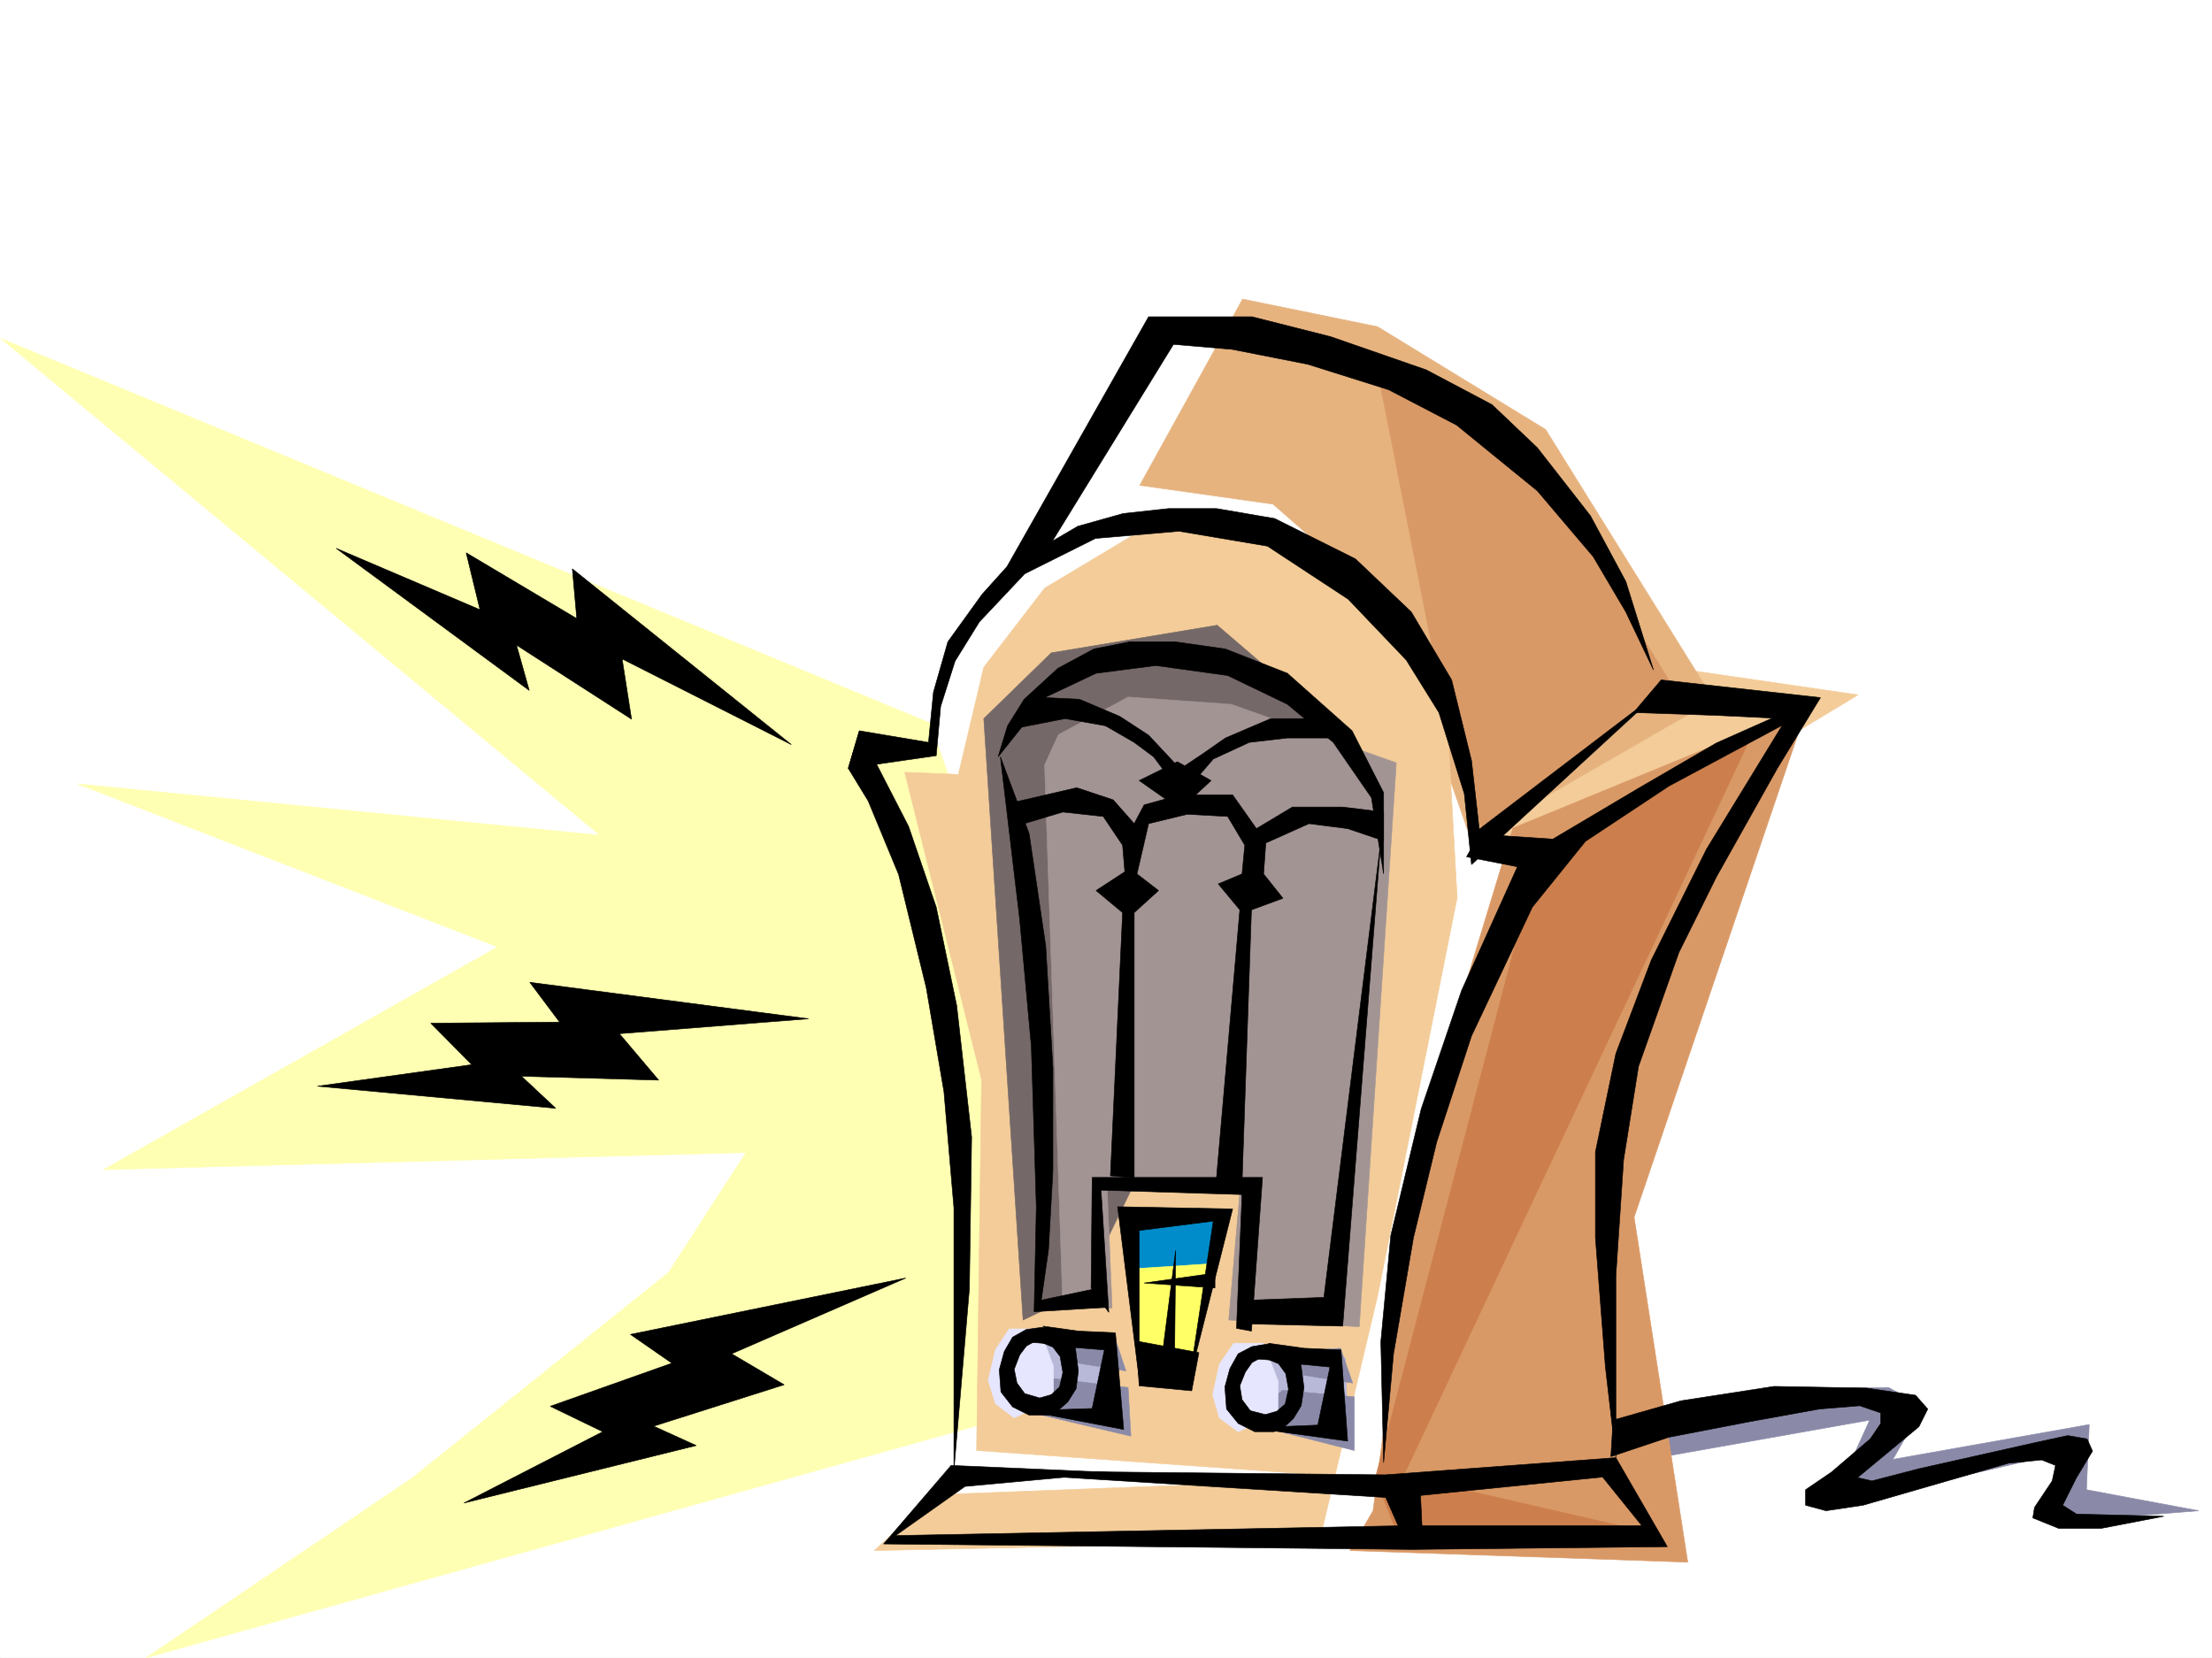 <svg xmlns="http://www.w3.org/2000/svg" width="2997.016" height="2246.297"><rect width="100%" height="100%" fill="#333333" stroke="none"/><defs><clipPath id="a"><path d="M0 0h2997v2244.137H0Zm0 0"/></clipPath><clipPath id="b"><path d="M0 456h1569v1788.137H0Zm0 0"/></clipPath><clipPath id="c"><path d="M0 455h1569v1789.137H0Zm0 0"/></clipPath></defs><path fill="#fff" d="M0 2246.297h2997.016V0H0Zm0 0"/><g clip-path="url(#a)" transform="translate(0 2.16)"><path fill="#fff" fill-rule="evenodd" stroke="#fff" stroke-linecap="square" stroke-linejoin="bevel" stroke-miterlimit="10" stroke-width=".743" d="M.742 2244.137h2995.531V-2.16H.743Zm0 0"/></g><g clip-path="url(#b)" transform="translate(0 2.16)"><path fill="#ffffb3" fill-rule="evenodd" d="M1260.23 977.531.742 456.25l812.188 673.34-708.024-69.637 569.414 220.953-534.226 301.852 870.64-23.227-104.906 162.54-347.637 278.628-360.382 243.438 1370.375-382.75zm0 0"/></g><g clip-path="url(#c)" transform="translate(0 2.16)"><path fill="none" stroke="#ffffb3" stroke-linecap="square" stroke-linejoin="bevel" stroke-miterlimit="10" stroke-width=".743" d="M1260.23 977.531.742 456.25l812.188 673.34-708.024-69.637 569.414 220.953-534.226 301.852 870.64-23.227-104.906 162.54-347.637 278.628-360.382 243.438 1370.375-382.75Zm0 0"/></g><path fill="#8a8aa8" fill-rule="evenodd" stroke="#8a8aa8" stroke-linecap="square" stroke-linejoin="bevel" stroke-miterlimit="10" stroke-width=".743" d="m2198.32 1921.219 202.301-38.203 158.082-3.008 47.195 25.492-41.21 71.906 265.996-47.195-3.754 88.367 152.097 28.465-199.293 15.758 15.72-94.39-315.419 72.648 53.176-116.832-337.902 59.902zm0 0"/><path fill="#f3cc99" fill-rule="evenodd" stroke="#f3cc99" stroke-linecap="square" stroke-linejoin="bevel" stroke-miterlimit="10" stroke-width=".743" d="m2280.742 907.043-296.73 189.516 125.902 91.378 407.578-246.41zm0 0"/><path fill="#d99966" fill-rule="evenodd" stroke="#d99966" stroke-linecap="square" stroke-linejoin="bevel" stroke-miterlimit="10" stroke-width=".743" d="m2049.973 1122.016-119.88 394.75-69.714 530.277L1828.94 2101l457.782 15.719-72.684-467.403 234.52-691.328zm0 0"/><path fill="#e6b37f" fill-rule="evenodd" stroke="#e6b37f" stroke-linecap="square" stroke-linejoin="bevel" stroke-miterlimit="10" stroke-width=".743" d="m1544.215 657.625 139.351-252.39 182.832 37.417 227.758 139.313 227.797 366.289-328.95 189.476-110.144-316.082-158.082-138.53zm0 0"/><path fill="#d99966" fill-rule="evenodd" stroke="#d99966" stroke-linecap="square" stroke-linejoin="bevel" stroke-miterlimit="10" stroke-width=".743" d="m1866.398 502.59 82.422 417.2 59.942 208.206 253.25-205.195-177.59-287.621zm0 0"/><path fill="#cc7f4c" fill-rule="evenodd" stroke="#cc7f4c" stroke-linecap="square" stroke-linejoin="bevel" stroke-miterlimit="10" stroke-width=".743" d="m2375.129 992.437-473.54 1007.41 316.204 72.688-322.93 9.735-31.472-79.41 221.03-843.387zm0 0"/><path fill="#f3cc99" fill-rule="evenodd" stroke="#f3cc99" stroke-linecap="square" stroke-linejoin="bevel" stroke-miterlimit="10" stroke-width=".743" d="m1298.473 1049.367-72.688-3.012 104.125 416.454-6.726 502.593 527.457 37.457-584.387 22.48-81.68 75.661 603.157-12.746 78.667-331.805 107.88-540.047-15.72-280.894-192.566-183.496-180.566-56.93-170.082 101.855-82.426 107.133zm0 0"/><path fill="#b8b8d9" fill-rule="evenodd" stroke="#b8b8d9" stroke-linecap="square" stroke-linejoin="bevel" stroke-miterlimit="10" stroke-width=".743" d="m1402.594 1810.371-6.723 82.383 113.86 15.719-2.973-92.121zm0 0"/><path fill="#756868" fill-rule="evenodd" stroke="#756868" stroke-linecap="square" stroke-linejoin="bevel" stroke-miterlimit="10" stroke-width=".743" d="m1386.133 1788.629-53.215-814.922 91.418-89.11 224.785-37.456 179.82 154.289-363.394 749zm0 0"/><path fill="#b8b8d9" fill-rule="evenodd" stroke="#b8b8d9" stroke-linecap="square" stroke-linejoin="bevel" stroke-miterlimit="10" stroke-width=".743" d="m1718.797 1832.852-6.766 82.382 113.899 15.72-3.008-91.376zm0 0"/><path fill="#8a8aa8" fill-rule="evenodd" stroke="#8a8aa8" stroke-linecap="square" stroke-linejoin="bevel" stroke-miterlimit="10" stroke-width=".743" d="m1687.32 1927.941 50.207-44.18 97.399 8.993v72.648zm65.922-66.664 79.414 12.746-16.46-47.191-81.68 6.02zm-306.426-16.461 78.672 12.746-15.758-47.19-82.386 5.98zm-47.976 69.676 22.484-47.191 107.133 12.707 3.754 65.922zm0 0"/><path fill="#e6e6ff" fill-rule="evenodd" stroke="#e6e6ff" stroke-linecap="square" stroke-linejoin="bevel" stroke-miterlimit="10" stroke-width=".743" d="m1671.602 1820.105-19.508 28.465-8.996 41.172 8.996 31.477 25.492 18.726 53.957-24.71v-44.184l-19.512-50.946zm-304.196-19.472-18.77 28.465-9.734 41.172 9.735 31.476 25.492 19.473 53.215-25.457v-44.219l-18.766-50.91zm0 0"/><path fill="#008cca" fill-rule="evenodd" stroke="#008cca" stroke-linecap="square" stroke-linejoin="bevel" stroke-miterlimit="10" stroke-width=".743" d="m1528.457 1652.328 3.754 91.375h97.398l31.477-97.36zm0 0"/><path fill="#ff6" fill-rule="evenodd" stroke="#ff6" stroke-linecap="square" stroke-linejoin="bevel" stroke-miterlimit="10" stroke-width=".743" d="m1538.234 1718.992 5.98 116.832 75.661 5.98 22.48-129.577zm0 0"/><path fill="#a39494" fill-rule="evenodd" stroke="#a39494" stroke-linecap="square" stroke-linejoin="bevel" stroke-miterlimit="10" stroke-width=".743" d="m1440.055 1772.168-24.711-735.547 18.726-41.176 94.387-50.945 139.39 9.734 224.004 79.414-50.203 763.973-176.808-8.992 15.719-180.484h-180.567l6.766 164.023zm0 0"/><path fill-rule="evenodd" stroke="#000" stroke-linecap="square" stroke-linejoin="bevel" stroke-miterlimit="10" stroke-width=".743" d="m1268.48 1023.91 5.985-66.664 19.512-61.426 32.96-53.175 61.426-65.18 95.91-47.938 113.118-9.734 119.882 20.215 109.399 71.902 78.672 82.426 44.222 71.16 34.446 110.066 9.738 95.915L2247 938.515l-242.734 185.023-10.516-92.902-26.941-109.364-54.703-92.117-75.696-71.906-109.363-54.66-78.707-13.492h-65.18l-61.426 6.726-61.425 17.242-34.489 20.215 164.102-266.66 79.414 6.762 102.637 20.215 109.402 34.449 92.16 47.933 109.399 89.149 75.66 89.11 44.222 74.917 37.457 78.63-37.457-119.845-47.976-89.105-71.906-92.121-61.465-58.453-89.149-47.157-129.613-44.964-106.395-26.942H1556.22L1364.394 767.73l-33.703 37.458-46.453 64.437-19.508 68.148-6.726 68.153-93.645-15.719-15.015 50.91zm0 0"/><path fill-rule="evenodd" stroke="#000" stroke-linecap="square" stroke-linejoin="bevel" stroke-miterlimit="10" stroke-width=".743" d="m2250.754 921.273 215.793 23.97-58.457 95.874-82.422 146.82-50.95 102.598-54.698 154.328-20.215 126.567-10.477 157.297v246.41l-14.234-123.594-13.488-174.504v-116.09l27.722-133.328 47.934-126.57 74.918-150.57 102.676-167.782-153.625 82.387L2148.113 1140l-71.941 89.148-82.422 174.504-47.195 143.809-31.477 129.578-26.976 157.297-13.454 147.566-3.753-164.066 13.492-143.809 41.21-171.492 54.66-160.308 75.7-167.782-68.934-13.488 17.243-30.691 99.629 6.722 116.125-68.894 105.648-61.426 75.7-33.703-78.673-3.754-109.402-3.715zm-1101.41 119.844 26.98 44.223 41.211 99.586 37.457 153.547 23.969 140.836 13.488 157.3v355.77l20.996-246.445 3.012-205.2-20.254-178.293-27.722-133.293-37.458-109.363-66.664-129.578zm0 0"/><path fill-rule="evenodd" stroke="#000" stroke-linecap="square" stroke-linejoin="bevel" stroke-miterlimit="10" stroke-width=".743" d="m1292.45 1992.379 584.429 5.984 312.45-23.226 69.675 120.586-345.41 3.754-716.274-7.47 11.223-11.26 696.8-13.49h319.173l-53.176-65.886-281.715 28.465zm0 0"/><path fill-rule="evenodd" stroke="#000" stroke-linecap="square" stroke-linejoin="bevel" stroke-miterlimit="10" stroke-width=".743" d="m1870.895 2014.082 24.71 56.184 31.477 6.765-3.012-62.949zm-582.2-28.465 221.817 9.735-203.047 18.73-110.145 77.926zm191.082-390.219h230.77l-14.977 208.208-20.254-3.715 7.508-181.27-191.043-5.98 10.48 165.511-23.968-32.96zm0 0"/><path fill-rule="evenodd" stroke="#000" stroke-linecap="square" stroke-linejoin="bevel" stroke-miterlimit="10" stroke-width=".743" d="m1550.2 1738.465 95.91 6.726v-20.214zm-6.727 139.312 71.16 6.727 9.738-51.652-84.652-15.758zm0 0"/><path fill-rule="evenodd" stroke="#000" stroke-linecap="square" stroke-linejoin="bevel" stroke-miterlimit="10" stroke-width=".743" d="m1591.41 1842.586 1.484-148.305-20.214 157.262zm-178.336-45.707 47.977 6.727 50.203 2.265 11.223 131.066-132.63-25.457 89.93-3.007 16.5-79.375-38.238-3.012zm0 0"/><path fill-rule="evenodd" stroke="#000" stroke-linecap="square" stroke-linejoin="bevel" stroke-miterlimit="10" stroke-width=".743" d="m1455.809 1817.094 5.242 40.469-3.012 23.968-11.223 17.946-12.746 11.261-12.746 6.727h-26.98l-22.442-11.223-15.758-20.215-2.23-29.988 6.727-24.71 11.261-19.474 18.727-10.48 22.445-3.008 24.75 5.238-33.703 12.747-13.492 7.507-8.992 11.965-7.508 19.473 3.754 18.726 10.48 14.235 20.215 5.98 15.758-4.496 11.219-10.48 4.5-19.469-3.715-21.703-9.777-12.746-16.461-6.723 29.953-10.52zm0 0"/><path fill-rule="evenodd" stroke="#000" stroke-linecap="square" stroke-linejoin="bevel" stroke-miterlimit="10" stroke-width=".743" d="m1392.86 1818.621 30.734 2.227 23.222-17.242-44.964-2.973zm325.937 1.484 47.937 6.727 50.204 2.266 8.992 123.593-130.36-17.984 89.891-3.754 16.5-78.629-38.98-3.754zm0 0"/><path fill-rule="evenodd" stroke="#000" stroke-linecap="square" stroke-linejoin="bevel" stroke-miterlimit="10" stroke-width=".743" d="m1761.492 1840.32 5.242 39.688-3.754 24.75-10.48 17.203-12.746 12.004-13.488 5.98h-26.2l-22.48-11.218-15.758-19.512-2.23-29.953 6.726-24.711 11.262-20.215 18.727-9.734 22.484-3.754 24.71 5.984-33.702 12.004-13.492 7.465-8.993 12.746-7.507 18.73 3.011 18.73 11.223 14.973 20.254 5.243 15.719-4.496 11.261-9.739 4.496-20.215-3.754-20.996-9.738-13.449-16.5-6.766 29.992-9.734zm0 0"/><path fill-rule="evenodd" stroke="#000" stroke-linecap="square" stroke-linejoin="bevel" stroke-miterlimit="10" stroke-width=".743" d="m1698.543 1841.063 29.988 2.269 23.969-16.5-44.965-3.715zm-200.777-69.637-96.657 5.98 3.012-142.324-6.766-217.2-15.718-171.53-26.235-220.954 38.942 104.122 22.484 152.023 9.735 165.547v139.316l-5.981 107.094-9.738 68.191 77.93-16.5zm191.784 22.441 129.657 3.012 51.687-657.621-77.183 618.68-101.149 3.753zm0 0"/><path fill-rule="evenodd" stroke="#000" stroke-linecap="square" stroke-linejoin="bevel" stroke-miterlimit="10" stroke-width=".743" d="m1352.39 1025.398 64.438-80.898 68.191-32.219 80.934-10.48 97.399 13.492 80.898 38.941 62.21 51.692 51.688 74.914 16.5 103.344v-110.106l-42.734-83.871-87.664-77.926-83.906-32.922-68.192-9.734h-61.425l-48.72 9.734-48.679 26.196-45.707 41.957-22.484 35.93zm0 0"/><path fill-rule="evenodd" stroke="#000" stroke-linecap="square" stroke-linejoin="bevel" stroke-miterlimit="10" stroke-width=".743" d="m1374.875 1119.785 65.18-19.473 54.699 5.985 26.234 38.941 3.012 35.973-38.98 25.453 35.968 29.953-16.5 356.551 32.219 2.973v-359.524l32.961-29.953-29.207-22.48 15.758-68.153 52.433-12.746 54.7 3.012 23.226 38.941-3.754 38.946-32.218 13.488 29.207 35.191-32.215 370.043h35.226l12.746-370.043 42.7-15.719-26.239-32.96 3.012-41.957 58.453-26.196 52.434 6.727 48.718 16.5v-38.946l-55.441-6.761h-68.191l-48.72 29.207-32.218-45.672h-71.16l-48.719 13.492-13.492 25.453-28.465-32.219-49.46-16.46-83.907 19.472zm0 0"/><path fill-rule="evenodd" stroke="#000" stroke-linecap="square" stroke-linejoin="bevel" stroke-miterlimit="10" stroke-width=".743" d="m1377.883 986.453 65.18-12.746 54.703 9.734 38.941 22.485 26.238 19.472 38.942 51.688 41.996-48.676 48.68-22.484 51.687-5.98h71.945l-35.972-26.239h-58.454l-61.425 26.238-32.219 22.442-29.207 19.472-42.7-45.668-38.98-25.457-54.703-23.222-61.426-3.012zm0 0"/><path fill-rule="evenodd" stroke="#000" stroke-linecap="square" stroke-linejoin="bevel" stroke-miterlimit="10" stroke-width=".743" d="m1598.918 1096.559-55.445-38.942 51.691-25.496 45.707 25.496zm-55.445 772.226-29.246-233.703 155.851 3.012-58.414 230.691 32.219-214.23-100.41 12.746zm642.101 55.442 92.156-26.235 125.864-19.473 125.12 2.27 66.704 9.734 16.46 18.692-11.964 23.969-83.164 68.933 19.473 4.496 63.691-16.5 156.598-35.191 44.965-9.734 26.195 4.496 7.508 16.46-21.739 35.973-18.73 37.457 18.73 11.965 118.395 3.008-85.434 16.465h-56.93l-35.23-14.235 2.27-14.23 23.968-35.934 4.497-20.996-18.73-7.469-44.966 4.497-197.062 56.93-50.168 7.468-27.719-7.469v-20.996l35.187-23.969 52.473-44.925 14.235-20.957v-14.235l-28.504-9.734-54.664 4.457-95.168 17.242-108.66 20.957-78.669 26.238zM455.555 743.016l194.797 83.129L631.622 749l149.831 89.148-5.984-67.41 296.73 238.2-229.281-116.13 12.746 81.641-155.852-100.367 17.243 61.426zM430.063 1471.8l209.066-29.206-55.445-56.188 174.543-1.484-40.43-53.918 377.629 49.422-256.262 20.215 53.215 62.91-185.844-5.238 46.453 43.44zm198.547 564.763 188.074-96.618-71.164-34.445 164.808-58.414-56.187-38.984 373.129-76.403-236.008 102.637 71.164 41.957-176.813 56.148 57.715 26.235zm0 0"/></svg>
